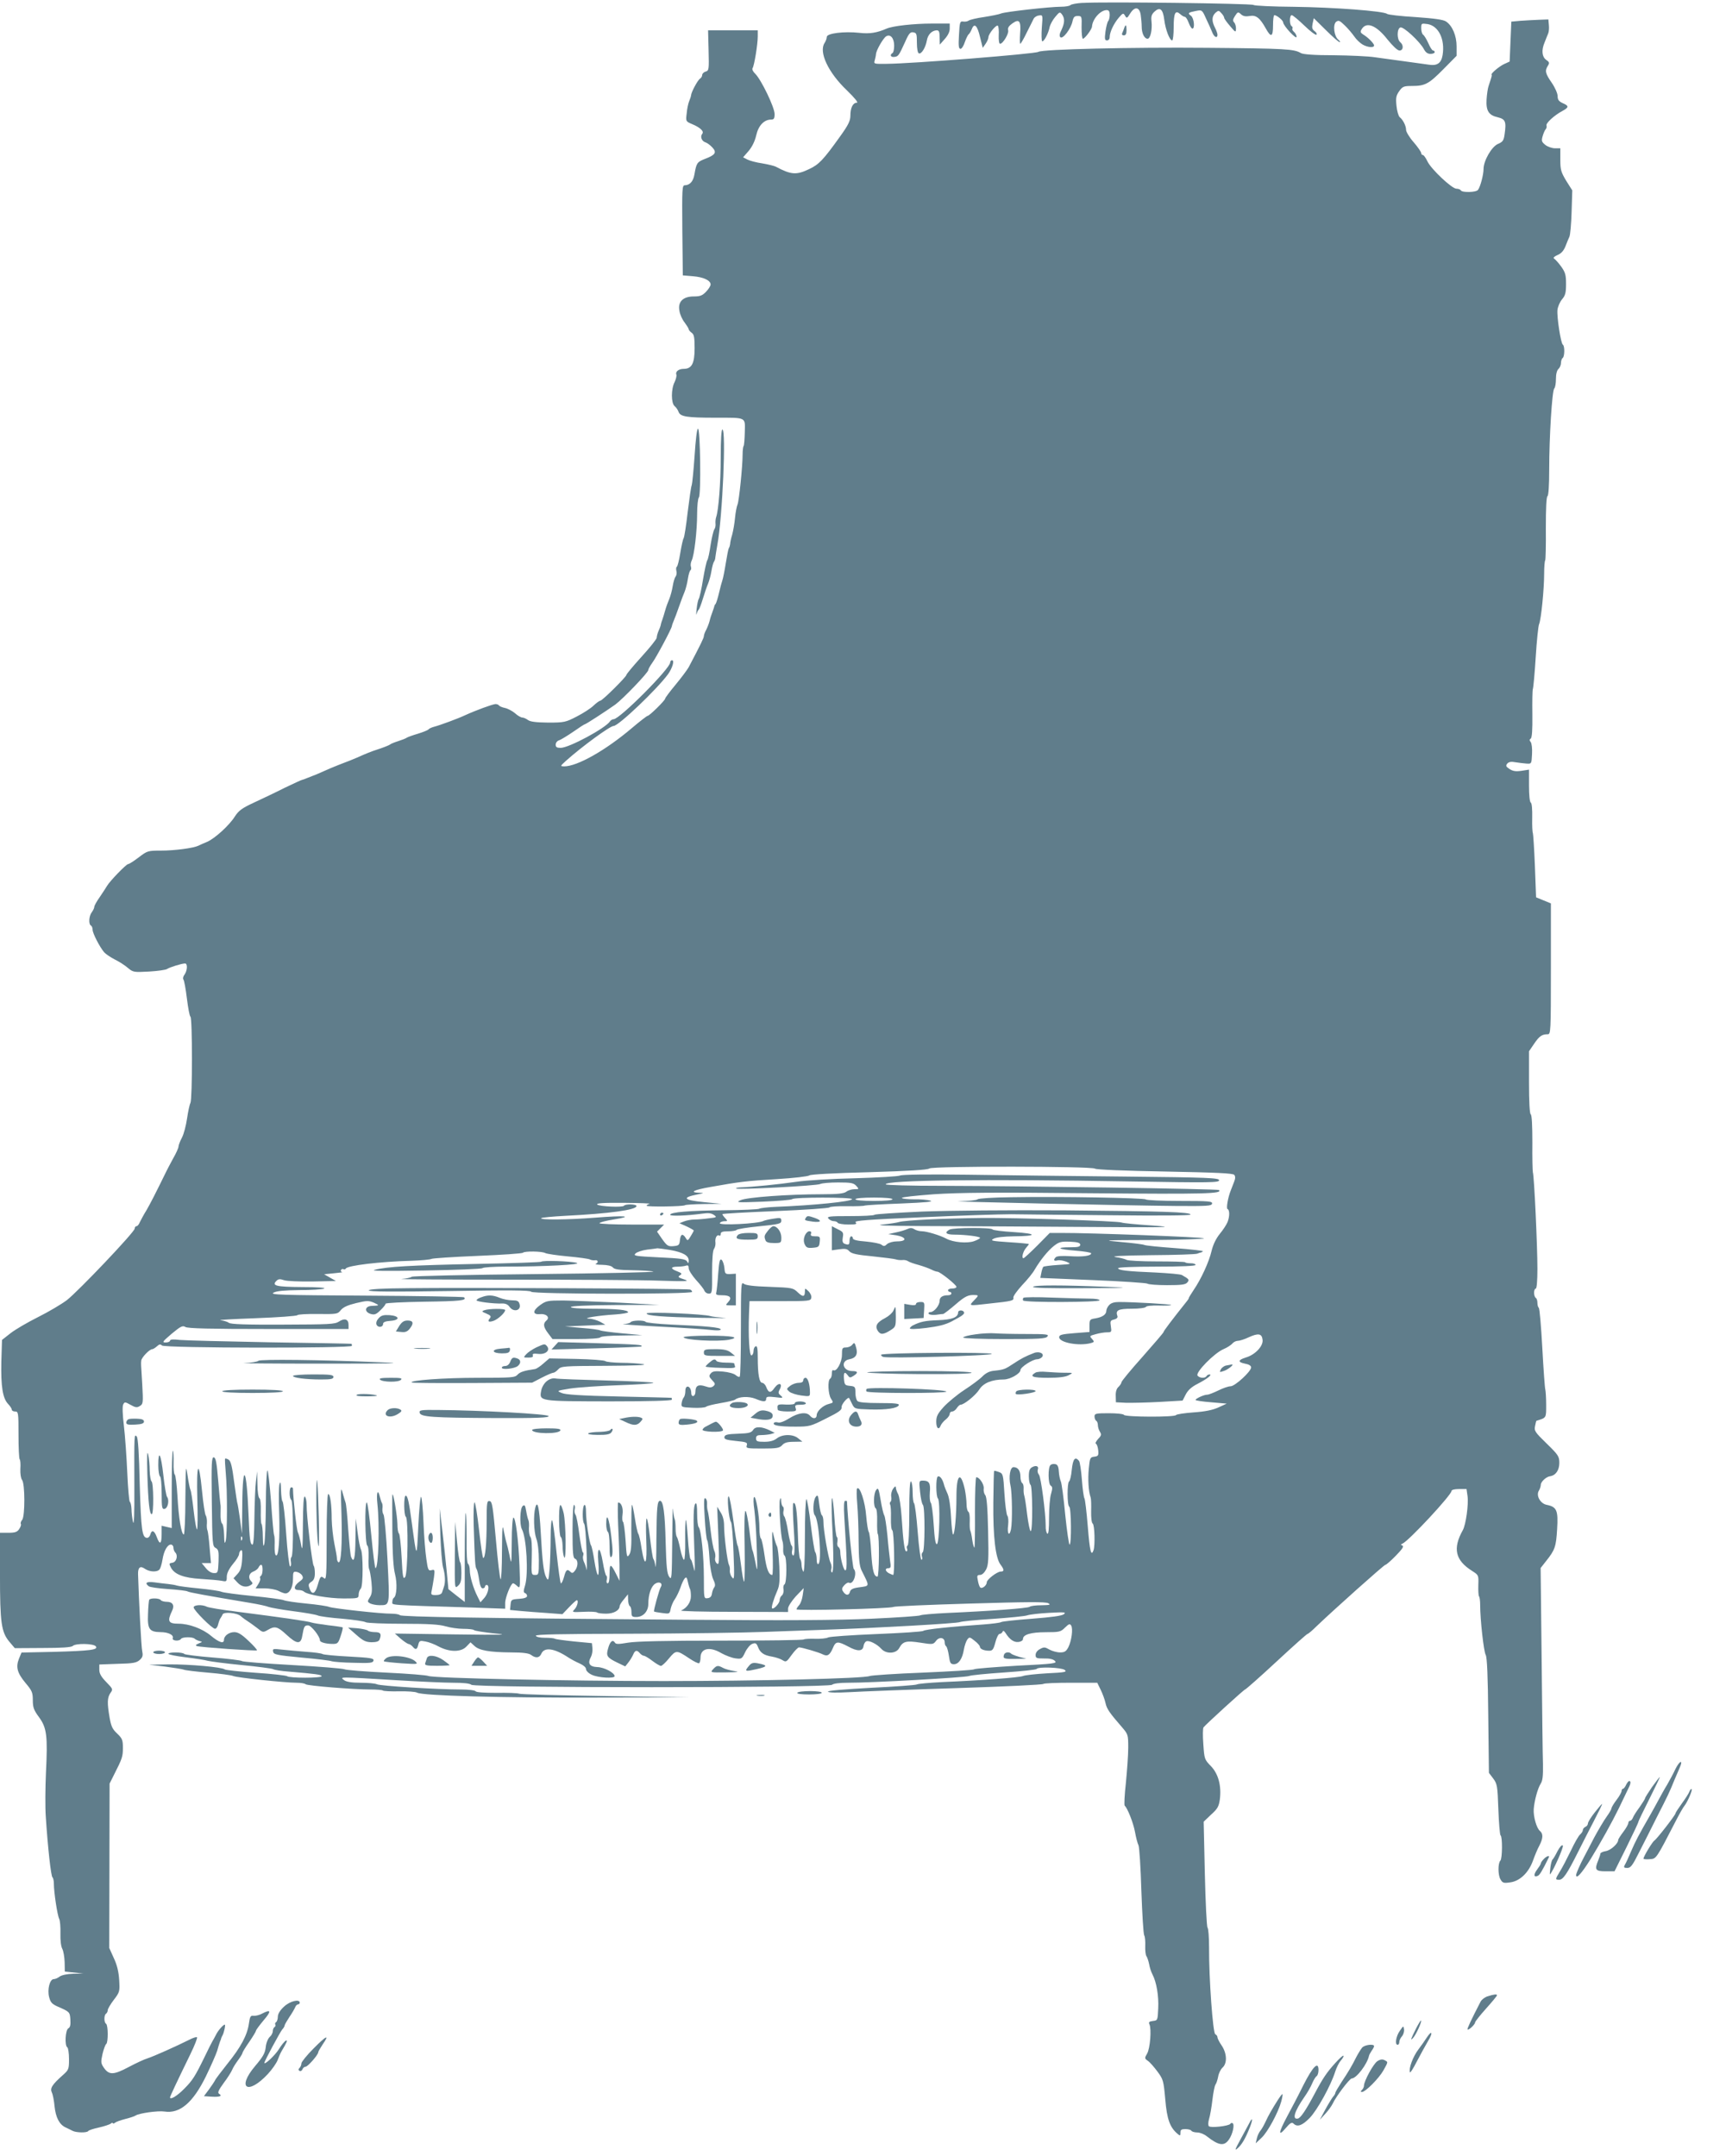 <?xml version="1.0" standalone="no"?>
<!DOCTYPE svg PUBLIC "-//W3C//DTD SVG 20010904//EN"
 "http://www.w3.org/TR/2001/REC-SVG-20010904/DTD/svg10.dtd">
<svg version="1.0" xmlns="http://www.w3.org/2000/svg"
 width="1025pt" height="1280pt" viewBox="0 0 1025 1280"
 preserveAspectRatio="xMidYMid meet">
<g transform="translate(0,1280) scale(0.1,-0.1)"
fill="#607d8b" stroke="none">
<path d="M6430 12783 c-36 -2 -69 -8 -74 -14 -6 -5 -30 -9 -55 -9 -66 0 -332
-30 -356 -40 -11 -5 -56 -14 -100 -21 -44 -6 -85 -16 -92 -21 -6 -5 -21 -8
-33 -6 -19 3 -21 -3 -25 -79 -4 -65 -2 -83 9 -83 7 0 19 18 26 41 8 22 18 42
22 45 5 3 13 17 19 31 15 39 33 22 49 -47 l16 -64 17 24 c9 13 17 31 17 40 1
20 47 76 56 67 4 -4 7 -30 5 -57 -1 -29 2 -50 8 -50 17 0 53 60 48 80 -4 14 4
26 25 41 41 29 52 15 46 -60 -2 -34 -2 -61 1 -61 3 0 21 30 39 68 19 37 37 74
41 82 5 8 18 17 31 18 23 4 23 3 17 -72 -3 -42 -2 -78 2 -81 10 -5 38 48 45
87 4 14 18 41 33 58 25 30 27 31 40 14 17 -24 16 -49 -3 -91 -12 -23 -14 -37
-7 -44 14 -14 63 50 72 94 6 26 12 32 31 32 24 0 25 -2 23 -67 0 -38 3 -68 8
-68 11 0 54 57 54 73 3 44 50 97 87 97 13 0 18 -8 18 -28 0 -15 -4 -32 -9 -37
-5 -6 -12 -34 -16 -62 -6 -45 -4 -53 9 -53 9 0 16 8 16 20 0 29 24 80 54 115
24 28 27 29 37 12 10 -17 12 -17 30 12 27 44 55 41 63 -6 3 -21 6 -53 6 -71 0
-40 16 -72 35 -72 17 0 29 55 23 105 -3 27 1 40 17 55 33 31 51 17 59 -47 7
-58 32 -123 47 -123 5 0 9 36 9 79 0 85 10 103 39 77 10 -9 22 -16 27 -16 6 0
16 -16 23 -35 7 -19 17 -35 22 -35 16 0 10 62 -8 76 -22 16 -17 20 29 29 36 7
37 7 61 -47 14 -29 30 -65 36 -80 11 -29 31 -38 31 -14 0 7 -7 27 -15 42 -20
39 -19 67 3 88 18 15 20 15 35 -2 10 -10 17 -23 17 -28 0 -5 16 -27 35 -49 33
-39 34 -39 35 -14 0 14 -5 30 -11 36 -9 9 -8 18 5 38 16 25 19 26 36 10 13
-12 28 -14 52 -10 37 7 60 -11 95 -74 31 -56 43 -51 43 18 0 34 3 61 8 61 14
0 52 -31 52 -43 1 -20 79 -104 80 -86 0 9 -7 22 -15 29 -8 7 -13 16 -10 20 3
5 1 11 -5 15 -13 8 -13 65 1 65 6 0 40 -28 75 -62 35 -34 67 -58 72 -54 4 4
-1 14 -11 21 -15 11 -17 21 -12 45 l7 32 72 -71 c39 -39 76 -71 81 -71 6 0 2
6 -7 14 -25 19 -34 88 -14 106 15 11 21 9 52 -21 19 -18 44 -48 56 -65 12 -18
34 -39 49 -48 31 -18 69 -21 69 -6 0 12 -37 49 -66 66 -15 10 -17 16 -8 30 28
48 88 24 154 -61 32 -39 59 -65 71 -65 23 0 26 32 4 50 -20 17 -20 79 1 87 18
7 116 -84 140 -129 10 -19 22 -28 39 -28 14 0 25 5 25 10 0 6 -4 10 -10 10 -5
0 -18 20 -28 44 -11 24 -25 47 -31 50 -6 4 -11 21 -11 38 0 30 1 30 38 25 65
-11 104 -90 89 -184 -8 -48 -32 -65 -82 -57 -22 3 -87 12 -145 20 -58 8 -136
19 -175 24 -38 6 -149 11 -245 12 -115 0 -182 5 -195 13 -40 24 -89 27 -555
31 -449 4 -980 -8 -1004 -24 -18 -12 -749 -70 -900 -71 -77 -1 -78 -1 -71 22
3 12 7 28 7 36 2 23 42 93 60 105 25 16 48 -10 48 -55 0 -21 -4 -41 -10 -44
-18 -11 -10 -26 11 -23 24 3 26 6 65 91 21 48 30 58 47 55 20 -3 22 -9 22 -62
0 -36 5 -61 12 -63 15 -5 39 33 47 76 6 36 30 60 59 61 13 0 17 -9 17 -42 l1
-43 29 33 c19 21 30 43 30 62 l0 30 -106 0 c-107 0 -233 -14 -269 -30 -57 -25
-101 -32 -161 -25 -93 10 -194 -3 -194 -24 0 -9 -6 -25 -13 -36 -36 -53 21
-176 133 -282 47 -46 69 -73 58 -73 -23 0 -38 -30 -38 -77 0 -30 -12 -55 -61
-123 -100 -140 -126 -167 -184 -194 -75 -36 -107 -34 -197 14 -9 5 -46 14 -81
20 -36 5 -76 16 -89 23 l-25 13 33 38 c21 25 37 58 45 93 13 58 47 93 88 93
17 0 21 6 21 33 0 40 -80 205 -115 239 -13 12 -20 27 -16 33 10 13 31 142 31
189 l0 36 -147 0 -148 0 3 -119 c3 -113 2 -120 -17 -126 -12 -3 -21 -13 -21
-20 0 -8 -6 -18 -13 -22 -13 -8 -51 -78 -53 -98 0 -5 -5 -21 -11 -35 -6 -14
-13 -47 -15 -73 -6 -47 -5 -48 30 -63 51 -21 75 -44 62 -59 -13 -16 -3 -43 19
-50 10 -3 28 -16 41 -30 28 -30 19 -45 -45 -69 -45 -18 -49 -23 -61 -91 -7
-42 -27 -64 -57 -65 -16 0 -17 -18 -15 -267 l3 -268 60 -5 c63 -5 105 -25 105
-49 0 -8 -12 -28 -27 -43 -22 -23 -35 -28 -73 -28 -64 0 -96 -32 -85 -86 3
-21 17 -52 31 -69 13 -18 24 -35 24 -40 0 -4 8 -14 18 -21 14 -10 17 -28 17
-92 0 -90 -17 -122 -65 -122 -30 0 -51 -17 -43 -35 2 -7 -3 -27 -11 -44 -21
-40 -21 -124 0 -142 9 -7 20 -23 24 -35 11 -28 49 -34 220 -34 186 0 175 5
173 -86 -1 -42 -4 -78 -7 -82 -3 -3 -6 -26 -6 -51 0 -70 -21 -274 -30 -296 -5
-11 -12 -47 -15 -80 -3 -33 -11 -78 -17 -100 -7 -22 -12 -47 -12 -55 -1 -8 -4
-19 -8 -25 -3 -5 -11 -46 -18 -90 -7 -44 -16 -89 -20 -100 -4 -11 -13 -45 -20
-75 -7 -30 -16 -59 -20 -65 -5 -5 -8 -12 -8 -15 -1 -3 -5 -18 -11 -33 -6 -15
-14 -40 -17 -54 -4 -15 -13 -38 -20 -52 -8 -14 -14 -31 -14 -38 0 -10 -19 -49
-90 -184 -9 -16 -44 -63 -78 -104 -34 -41 -62 -78 -62 -83 0 -10 -93 -102
-104 -102 -4 0 -47 -33 -94 -73 -157 -133 -324 -227 -402 -227 -24 1 -24 1 11
33 95 85 262 207 283 207 29 0 256 216 323 307 26 36 40 83 24 83 -6 0 -11 -6
-11 -13 0 -36 -300 -337 -336 -337 -7 0 -17 -6 -21 -12 -26 -41 -244 -158
-293 -158 -23 0 -30 4 -30 19 0 11 9 23 21 26 11 4 49 27 84 51 34 24 65 44
68 44 6 0 123 76 181 117 46 34 196 190 196 205 0 6 11 25 23 42 23 30 117
206 117 219 0 3 5 18 12 34 6 15 12 30 13 33 1 3 5 14 9 25 4 11 12 34 18 50
6 17 16 44 23 60 7 17 16 51 20 78 4 26 11 50 16 52 4 3 5 13 2 21 -3 8 -1 25
5 37 15 31 32 175 32 277 0 47 5 91 10 96 14 14 9 409 -5 409 -6 0 -14 -67
-20 -160 -6 -88 -14 -167 -17 -175 -4 -8 -14 -80 -24 -160 -9 -80 -20 -149
-24 -155 -4 -5 -13 -45 -20 -88 -7 -43 -16 -80 -21 -82 -4 -3 -5 -14 -2 -25 3
-11 1 -26 -5 -33 -5 -6 -13 -32 -17 -57 -4 -25 -13 -58 -20 -75 -7 -16 -19
-48 -25 -70 -6 -22 -14 -47 -17 -55 -3 -8 -7 -19 -8 -25 0 -5 -6 -23 -13 -38
-7 -16 -12 -35 -12 -43 0 -8 -40 -58 -90 -113 -49 -54 -90 -103 -90 -108 0
-11 -143 -153 -155 -153 -5 0 -23 -13 -40 -29 -16 -16 -61 -45 -100 -65 -66
-34 -74 -36 -170 -36 -72 1 -105 5 -119 15 -11 8 -26 15 -34 15 -8 0 -28 11
-44 26 -17 14 -44 28 -60 31 -15 3 -31 10 -34 14 -3 5 -12 9 -21 9 -16 0 -119
-38 -178 -65 -44 -21 -156 -62 -188 -70 -15 -4 -29 -11 -32 -15 -3 -5 -31 -16
-63 -26 -31 -9 -61 -20 -67 -24 -5 -4 -28 -13 -50 -20 -22 -7 -45 -16 -50 -21
-6 -4 -33 -15 -60 -24 -28 -9 -59 -20 -70 -25 -11 -4 -40 -17 -65 -28 -25 -11
-61 -25 -80 -32 -19 -7 -53 -21 -75 -30 -68 -30 -100 -44 -105 -45 -3 -1 -18
-7 -33 -13 -16 -7 -31 -12 -33 -12 -3 0 -49 -21 -103 -47 -53 -27 -136 -66
-183 -88 -71 -33 -90 -47 -113 -82 -33 -53 -119 -131 -165 -151 -19 -8 -43
-18 -52 -23 -29 -14 -139 -29 -222 -29 -77 0 -81 -1 -132 -40 -29 -22 -57 -40
-63 -40 -11 0 -109 -101 -125 -129 -6 -11 -26 -40 -43 -66 -18 -25 -33 -52
-33 -59 0 -7 -7 -21 -15 -32 -17 -22 -20 -70 -5 -79 6 -3 10 -15 10 -25 0 -21
43 -104 69 -134 9 -10 37 -29 62 -42 25 -12 61 -35 78 -50 31 -26 35 -27 126
-22 52 3 100 10 107 15 14 10 87 33 107 33 16 0 14 -42 -3 -66 -8 -10 -11 -23
-7 -29 5 -5 14 -56 21 -113 7 -56 16 -105 21 -108 12 -7 12 -489 0 -512 -5 -9
-14 -51 -20 -92 -6 -41 -19 -93 -31 -115 -11 -21 -20 -45 -20 -53 0 -7 -14
-39 -32 -70 -17 -31 -34 -64 -38 -72 -71 -145 -96 -193 -120 -235 -17 -27 -34
-60 -40 -72 -5 -13 -14 -23 -20 -23 -5 0 -10 -6 -10 -14 0 -20 -334 -371 -403
-425 -32 -24 -108 -69 -170 -100 -62 -31 -136 -74 -164 -96 l-51 -40 -4 -130
c-3 -147 8 -216 40 -250 12 -12 22 -28 22 -34 0 -6 9 -11 20 -11 19 0 20 -7
20 -138 0 -76 3 -142 7 -146 4 -3 6 -29 4 -57 -1 -29 3 -56 10 -65 18 -22 18
-215 1 -237 -8 -9 -11 -20 -8 -25 3 -5 -2 -18 -10 -30 -12 -18 -25 -22 -65
-22 l-49 0 0 -248 c0 -287 8 -341 55 -398 l33 -39 166 1 c113 0 170 4 178 12
17 17 123 15 137 -2 17 -21 -34 -27 -252 -33 l-189 -4 -15 -36 c-20 -50 -11
-85 39 -145 38 -45 43 -56 43 -102 0 -43 6 -59 37 -101 46 -63 52 -111 41
-330 -4 -88 -5 -205 -1 -260 12 -184 31 -356 40 -361 4 -3 8 -20 8 -37 0 -51
21 -190 32 -210 5 -11 8 -49 7 -86 -1 -40 3 -76 11 -91 7 -13 13 -49 14 -80
l1 -55 55 -6 55 -6 -61 -1 c-35 -1 -68 -8 -80 -17 -10 -8 -26 -15 -35 -15 -23
0 -39 -61 -27 -107 8 -31 17 -41 51 -56 71 -31 72 -32 75 -77 2 -32 -1 -46
-12 -52 -18 -10 -23 -103 -6 -113 5 -3 10 -35 10 -70 0 -60 -2 -64 -38 -96
-62 -55 -76 -77 -64 -102 6 -12 13 -48 16 -81 7 -68 29 -109 65 -126 14 -7 34
-16 43 -21 22 -11 85 -12 92 -1 3 5 31 14 63 21 32 7 64 18 71 23 6 6 12 7 12
3 0 -4 6 -3 13 2 6 6 35 16 62 23 28 7 55 16 60 20 20 14 134 30 172 24 91
-14 169 52 246 209 30 62 60 130 67 152 6 22 14 47 17 55 4 8 7 17 7 20 1 3 4
10 7 15 9 15 20 65 14 65 -9 0 -40 -35 -52 -60 -7 -14 -17 -32 -22 -40 -5 -8
-25 -49 -45 -90 -57 -117 -72 -141 -122 -191 -41 -42 -84 -68 -84 -51 0 6 38
87 120 255 26 53 44 99 40 102 -4 3 -25 -4 -46 -15 -76 -38 -210 -98 -247
-110 -21 -6 -71 -30 -111 -51 -90 -48 -117 -49 -147 -8 -20 29 -21 35 -10 85
7 29 17 56 22 59 12 8 12 112 -1 120 -13 8 -13 52 0 60 5 3 10 13 10 21 0 7
16 35 36 61 35 46 36 49 32 118 -3 49 -13 90 -32 130 l-27 60 1 488 1 488 26
52 c50 98 53 109 53 161 0 46 -4 55 -34 84 -28 26 -36 43 -45 95 -15 87 -14
118 5 146 16 22 15 24 -25 65 -30 31 -41 50 -41 73 l0 31 109 4 c92 2 112 6
131 23 17 15 20 26 15 50 -6 24 -20 301 -25 459 -1 41 13 52 41 32 28 -19 73
-21 87 -3 5 6 13 32 17 57 8 52 29 90 50 90 8 0 15 -8 15 -18 0 -10 5 -23 11
-29 18 -18 7 -58 -18 -61 -19 -3 -20 -5 -8 -28 21 -41 76 -62 178 -68 51 -3
106 -8 123 -11 29 -6 31 -5 31 24 0 20 12 45 36 75 21 24 37 51 37 60 0 8 5
18 11 22 8 5 10 -11 7 -54 -3 -47 -10 -68 -28 -87 l-23 -25 23 -25 c24 -26 54
-32 80 -15 12 7 12 12 2 22 -20 20 -14 48 13 58 14 5 28 17 31 25 4 8 10 15
15 15 12 0 11 -57 -1 -65 -6 -4 -8 -10 -5 -15 3 -5 -2 -21 -11 -35 l-16 -25
53 0 c30 0 67 -7 83 -15 15 -8 34 -15 41 -15 25 0 45 36 45 84 0 43 2 47 21
44 12 -2 27 -11 33 -21 9 -15 6 -22 -17 -38 -33 -25 -35 -49 -4 -49 13 0 27
-4 32 -9 19 -19 148 -41 236 -41 86 0 89 1 89 23 0 13 6 29 13 36 14 14 14
211 0 233 -4 7 -13 51 -19 98 l-11 85 -2 -122 c-1 -115 -9 -148 -26 -106 -4
10 -11 83 -17 163 -5 80 -12 152 -16 160 -3 8 -11 35 -18 60 -10 38 -11 17 -6
-130 5 -177 -2 -295 -18 -285 -5 3 -9 13 -9 23 0 9 -7 49 -15 87 -8 39 -15
104 -16 145 0 88 -9 150 -21 150 -5 0 -9 -115 -9 -256 0 -229 -2 -255 -15
-244 -19 16 -23 13 -38 -40 -15 -53 -33 -61 -48 -23 -9 24 -8 30 10 42 15 9
21 24 21 51 0 20 -3 40 -7 44 -9 9 -43 300 -42 363 0 23 -5 44 -11 48 -7 4
-10 -50 -11 -167 -1 -143 -3 -163 -11 -118 -5 30 -14 63 -19 73 -7 13 -28 198
-29 260 0 4 -4 7 -10 7 -13 0 -13 -67 0 -75 12 -8 14 -332 1 -339 -4 -3 -6
-17 -3 -31 2 -14 0 -25 -5 -25 -5 0 -16 86 -23 190 -7 105 -17 193 -22 196 -4
3 -8 33 -9 67 -1 45 -3 55 -9 37 -4 -14 -5 -90 -2 -170 5 -156 -3 -264 -19
-254 -6 3 -9 29 -8 58 1 29 0 56 -3 62 -3 5 -11 93 -18 197 -8 103 -17 187
-22 187 -4 0 -9 -91 -9 -202 -1 -112 -5 -216 -9 -233 -6 -23 -8 -13 -9 41 0
39 -4 74 -8 77 -3 4 -5 38 -4 76 1 40 -2 72 -8 76 -6 3 -12 41 -12 83 l-2 77
-7 -60 c-4 -33 -8 -131 -9 -217 -1 -96 -5 -158 -11 -158 -14 0 -18 29 -24 180
-11 279 -35 316 -37 58 l-2 -173 -12 90 c-7 50 -14 90 -15 90 -1 0 -10 56 -19
124 -12 94 -20 127 -33 135 -9 6 -19 8 -21 6 -2 -3 0 -41 4 -85 10 -104 9
-373 -1 -405 -6 -19 -8 -9 -9 37 -1 34 -6 65 -12 68 -6 4 -10 30 -9 59 1 28 1
53 -1 56 -1 3 -7 66 -13 140 -9 106 -14 135 -26 138 -13 2 -15 -31 -12 -263 3
-253 4 -265 23 -275 17 -10 19 -20 17 -81 -3 -66 -4 -69 -28 -68 -15 0 -34 12
-48 30 l-24 29 28 0 27 0 -8 92 c-4 51 -10 97 -13 103 -3 5 -5 25 -3 43 1 18
-2 38 -7 45 -5 7 -15 72 -22 145 -19 195 -34 169 -28 -48 3 -99 2 -180 -2
-180 -4 0 -13 51 -20 113 -7 61 -15 117 -19 122 -3 6 -11 44 -17 85 -10 70
-11 60 -13 -137 0 -117 -5 -213 -9 -213 -15 0 -31 99 -38 228 -4 67 -11 125
-16 128 -5 3 -8 35 -7 70 1 35 -1 67 -4 71 -4 3 -7 -98 -7 -226 l0 -233 -30 7
-30 7 0 -51 c0 -59 -11 -65 -29 -16 -14 39 -30 45 -38 15 -3 -11 -11 -20 -19
-20 -30 0 -36 45 -44 317 -4 187 -10 277 -18 285 -15 15 -15 18 -14 -297 1
-167 -2 -237 -8 -210 -5 22 -9 57 -9 77 -1 20 -5 39 -10 42 -4 3 -11 81 -15
173 -4 93 -13 218 -20 278 -8 66 -10 117 -4 127 8 16 11 16 43 -2 30 -17 39
-18 56 -7 19 11 20 18 14 127 -8 132 -8 120 -6 142 1 18 49 68 65 68 5 0 18 8
28 17 14 13 21 14 30 5 16 -16 1128 -17 1128 -2 0 6 -1 11 -2 12 -2 1 -219 5
-483 9 -264 5 -506 11 -537 14 -39 5 -58 3 -58 -4 0 -6 -12 -11 -26 -11 -23 0
-19 5 36 52 53 44 65 50 81 40 14 -9 147 -12 494 -12 l475 0 0 25 c0 34 -24
41 -57 19 -25 -16 -58 -17 -334 -18 -220 -1 -310 2 -320 11 -8 6 -30 13 -49
15 -19 2 74 7 208 12 133 5 245 13 248 18 3 5 58 8 122 7 112 -1 117 -1 136
23 15 18 42 30 92 42 63 15 74 15 105 2 35 -16 34 -17 -16 -19 -40 -3 -42 -37
-2 -48 22 -6 32 -2 57 23 17 16 30 33 30 38 0 5 103 10 229 12 215 3 255 7
237 26 -4 4 -267 8 -583 10 -508 3 -573 5 -548 18 19 10 65 14 154 15 69 0
135 4 146 9 12 5 -38 9 -132 9 -154 1 -181 8 -151 37 11 11 21 12 44 4 17 -6
90 -9 170 -8 l139 3 -35 20 -35 20 60 6 c33 3 54 6 47 7 -7 1 -10 7 -7 12 4 6
10 8 15 5 5 -3 11 -1 14 4 11 18 202 41 388 46 59 2 113 7 120 11 6 4 130 12
274 18 144 6 266 14 270 19 10 10 111 9 132 -2 9 -5 70 -14 135 -20 65 -6 123
-14 130 -18 7 -4 20 -6 30 -5 19 4 23 -14 5 -21 -7 -3 10 -6 38 -6 33 -1 56
-6 64 -16 9 -11 37 -15 114 -16 55 -1 112 -4 126 -8 14 -4 -301 -11 -700 -15
-399 -4 -729 -11 -735 -16 -6 -5 -33 -11 -60 -13 -28 -2 263 -4 645 -4 382 0
781 -2 885 -6 149 -5 182 -4 155 5 -45 15 -47 17 -30 28 12 8 8 12 -17 22 -43
16 -42 28 1 28 19 0 41 3 50 6 12 4 16 0 16 -15 0 -12 20 -43 43 -69 24 -26
47 -55 50 -64 4 -10 15 -18 27 -18 19 0 20 6 19 126 0 80 4 130 11 139 6 8 10
24 9 37 -4 27 8 51 22 43 5 -4 9 1 9 9 0 12 11 16 44 16 25 0 47 4 50 8 3 5
64 15 136 22 118 12 130 15 130 33 0 17 -5 19 -47 12 -27 -4 -52 -10 -58 -13
-28 -17 -271 -29 -260 -13 3 6 16 11 27 11 20 0 20 1 5 18 -10 10 -17 21 -17
24 0 3 142 11 315 18 174 7 318 17 321 22 3 5 50 8 104 7 54 -1 102 1 106 4 5
2 101 8 214 12 149 6 197 11 175 17 -16 5 -60 9 -97 8 -36 0 -69 3 -72 8 -3 5
83 14 190 22 151 10 363 12 932 6 684 -6 783 -3 761 19 -7 7 -1169 24 -1641
25 -193 0 -338 4 -338 9 0 25 575 32 1453 17 477 -8 527 -7 527 7 0 14 -60 17
-562 22 -310 3 -732 8 -938 11 -233 3 -382 1 -395 -5 -11 -5 -130 -12 -265
-16 -135 -3 -292 -12 -350 -21 -104 -15 -264 -31 -329 -33 -19 -1 -32 -3 -29
-7 9 -8 481 16 500 27 10 5 58 9 106 9 76 0 91 -3 107 -20 18 -20 17 -20 -11
-20 -16 0 -38 -7 -48 -15 -15 -11 -51 -15 -145 -15 -201 0 -444 -18 -482 -35
-32 -14 -22 -15 131 -9 91 4 169 10 175 15 12 12 355 12 355 0 0 -14 -227 -37
-457 -46 -45 -2 -88 -7 -94 -11 -7 -4 -101 -8 -208 -9 -207 -2 -321 -11 -321
-27 0 -9 97 -6 192 7 34 5 53 3 68 -8 19 -13 17 -15 -32 -20 -29 -4 -67 -7
-85 -7 -17 0 -44 -5 -60 -11 l-28 -11 43 -19 c23 -11 42 -22 42 -24 0 -3 -8
-18 -18 -34 -17 -28 -19 -29 -30 -10 -18 28 -30 23 -34 -13 -3 -30 -7 -33 -38
-36 -32 -3 -39 2 -67 41 l-31 45 21 21 21 21 -192 0 c-106 0 -192 4 -192 8 0
5 39 15 88 23 119 19 64 24 -114 10 -164 -13 -331 -14 -320 -3 4 4 69 10 144
14 261 13 422 35 422 58 0 12 -67 13 -74 2 -7 -11 -147 -5 -159 7 -8 8 37 11
158 10 94 -1 162 -3 153 -6 -10 -2 -18 -8 -18 -11 0 -8 220 -5 228 3 3 3 53 6
111 7 l106 1 -102 10 c-124 12 -137 27 -41 46 40 8 41 9 11 10 -62 2 -33 17
65 34 173 31 214 36 397 47 99 6 185 16 192 22 7 6 148 14 355 19 238 7 347
14 357 22 18 15 965 14 984 -1 7 -6 181 -13 414 -17 306 -6 405 -10 413 -20 7
-9 7 -21 -1 -41 -6 -16 -15 -38 -19 -49 -18 -44 -29 -110 -20 -113 13 -5 13
-44 0 -77 -6 -15 -26 -46 -46 -70 -23 -29 -40 -64 -49 -102 -15 -64 -61 -165
-106 -231 -16 -24 -29 -45 -29 -48 0 -3 -4 -10 -10 -17 -91 -114 -140 -179
-140 -185 0 -4 -57 -70 -125 -147 -69 -77 -125 -145 -125 -151 0 -6 -8 -18
-17 -27 -12 -10 -18 -29 -17 -54 l1 -38 59 -3 c32 -1 122 1 198 5 l139 8 19
37 c13 25 35 45 71 63 56 29 89 55 70 55 -7 0 -15 -4 -18 -10 -9 -14 -41 -12
-53 3 -15 18 98 133 153 157 22 9 46 25 54 34 7 9 22 16 33 16 10 0 39 9 64
21 57 26 78 22 82 -15 5 -37 -44 -89 -99 -105 -48 -15 -50 -28 -4 -37 22 -4
35 -12 35 -22 0 -24 -96 -112 -122 -112 -13 0 -45 -11 -73 -25 -27 -13 -57
-25 -66 -25 -19 0 -69 -23 -69 -31 0 -4 42 -10 93 -14 l92 -8 -48 -22 c-35
-16 -78 -25 -148 -30 -55 -4 -102 -11 -105 -16 -7 -13 -301 -12 -309 1 -3 6
-44 10 -91 10 -76 0 -84 -2 -84 -19 0 -11 5 -23 10 -26 6 -3 10 -15 10 -26 0
-10 5 -28 12 -39 10 -16 9 -23 -11 -43 -12 -14 -18 -26 -13 -28 6 -2 12 -20
14 -39 3 -31 0 -35 -23 -38 -25 -3 -27 -7 -33 -71 -6 -62 -2 -135 11 -171 3
-8 4 -45 3 -82 -1 -38 3 -69 9 -73 12 -7 15 -132 5 -159 -14 -38 -22 -7 -34
142 -7 86 -16 162 -20 167 -4 6 -11 55 -15 110 -4 55 -12 106 -17 112 -23 28
-36 13 -43 -52 -3 -36 -11 -67 -16 -70 -12 -8 -12 -142 1 -150 12 -7 14 -225
2 -225 -4 0 -16 80 -26 178 -9 97 -21 186 -26 197 -5 11 -11 38 -12 60 -2 30
-8 41 -22 43 -10 2 -22 0 -28 -6 -15 -15 -14 -112 2 -122 11 -7 11 -16 2 -48
-7 -22 -12 -85 -12 -141 0 -68 -3 -100 -10 -96 -6 4 -11 25 -10 48 0 73 -28
288 -40 302 -7 8 -10 21 -7 30 8 20 -9 28 -33 15 -15 -8 -20 -21 -20 -55 0
-24 5 -47 10 -50 12 -8 14 -275 1 -275 -5 0 -14 44 -21 98 -6 53 -14 104 -17
112 -3 8 -5 27 -4 42 1 14 -2 29 -8 33 -6 3 -11 21 -11 39 0 35 -15 56 -41 56
-20 0 -30 -57 -18 -110 10 -42 12 -214 3 -259 -10 -47 -24 -26 -17 24 3 26 1
50 -5 57 -5 7 -13 66 -17 131 -7 114 -8 119 -33 128 -13 5 -26 8 -28 7 -2 -2
-4 -87 -5 -188 -2 -203 13 -330 43 -369 22 -29 23 -41 1 -41 -21 0 -83 -47
-83 -64 0 -19 -29 -41 -39 -30 -5 5 -11 24 -14 42 -6 27 -4 32 13 32 12 0 26
13 36 32 14 27 16 60 12 229 -3 139 -8 202 -17 213 -7 8 -11 26 -9 39 3 24
-25 67 -44 67 -5 0 -8 -93 -8 -206 1 -113 -1 -208 -3 -211 -3 -3 -9 17 -13 44
-3 26 -9 52 -12 57 -3 6 -4 31 -3 57 1 26 -2 50 -8 54 -6 3 -11 24 -11 45 0
22 -5 61 -10 87 -25 112 -50 91 -50 -42 0 -111 -10 -225 -20 -225 -4 0 -9 46
-12 103 -3 63 -11 115 -20 137 -9 19 -20 46 -23 60 -9 32 -25 51 -36 44 -12
-7 -11 -118 1 -130 15 -15 9 -266 -6 -271 -8 -3 -14 32 -19 114 -4 65 -12 124
-17 131 -6 6 -8 34 -6 62 5 54 -4 70 -40 70 -24 0 -25 -1 -18 -67 4 -38 11
-72 17 -77 13 -14 12 -273 -1 -281 -6 -4 -8 -15 -5 -26 4 -10 2 -19 -3 -19 -5
0 -15 74 -22 165 -7 91 -17 168 -22 171 -4 3 -8 32 -8 64 0 32 -4 62 -10 65
-7 4 -10 -60 -10 -184 0 -110 -4 -192 -10 -196 -5 -3 -7 -12 -3 -20 3 -8 1
-15 -5 -15 -10 0 -18 54 -28 209 -4 58 -13 116 -20 130 -8 14 -14 33 -14 41 0
9 -6 6 -16 -8 -9 -13 -14 -34 -11 -48 2 -13 0 -27 -5 -30 -4 -3 -5 -10 -2 -16
4 -6 6 -41 5 -79 -1 -39 2 -70 8 -74 11 -6 16 -265 5 -265 -3 0 -14 5 -25 10
-23 13 -25 30 -3 30 14 0 16 7 10 43 -3 23 -11 91 -16 151 -6 60 -14 114 -19
120 -4 6 -14 46 -21 90 -12 70 -15 77 -27 60 -16 -21 -17 -100 -2 -109 6 -4 9
-36 8 -76 -1 -38 1 -72 4 -76 10 -10 8 -253 -2 -253 -21 0 -30 33 -37 140 -3
63 -10 120 -15 126 -4 5 -11 48 -15 95 -6 82 -38 180 -54 162 -4 -4 -3 -46 1
-93 4 -47 8 -147 8 -222 1 -105 5 -144 17 -170 50 -101 52 -92 -17 -102 -36
-5 -48 -12 -52 -28 -6 -22 -25 -21 -41 5 -8 12 -6 21 8 36 10 11 23 18 27 15
26 -16 52 59 29 82 -7 7 -37 309 -40 402 0 1 -5 2 -11 2 -7 0 -9 -31 -5 -97
16 -257 17 -306 8 -315 -10 -10 -32 69 -32 112 0 10 -5 22 -11 26 -6 3 -9 17
-6 30 2 14 1 27 -3 29 -5 3 -11 57 -15 120 -4 63 -10 113 -14 111 -3 -2 -3
-64 0 -138 11 -207 10 -310 -1 -303 -5 3 -6 13 -3 21 3 8 1 25 -5 37 -13 26
-43 199 -42 244 0 17 -4 34 -9 37 -5 3 -12 33 -16 66 -6 54 -9 59 -21 43 -15
-20 -19 -94 -5 -109 24 -26 43 -276 21 -289 -6 -4 -10 8 -10 27 0 19 -4 38 -9
44 -4 5 -16 78 -26 162 -10 83 -22 152 -26 152 -5 0 -9 -100 -9 -222 0 -148
-4 -218 -10 -208 -5 8 -10 26 -10 41 0 14 -4 29 -9 35 -5 5 -11 74 -13 154 -5
137 -12 185 -27 176 -3 -2 -3 -48 0 -103 11 -158 10 -215 -2 -207 -6 3 -8 17
-5 29 3 13 2 26 -3 29 -4 3 -14 40 -21 83 -6 43 -17 84 -22 90 -6 7 -8 22 -5
33 3 11 1 23 -4 26 -5 3 -9 17 -10 32 0 21 -2 23 -7 9 -8 -19 4 -222 15 -247
3 -8 5 -29 4 -46 -1 -18 2 -35 8 -39 15 -8 14 -162 0 -171 -6 -3 -9 -17 -6
-30 2 -13 -2 -29 -9 -35 -8 -6 -14 -19 -14 -29 0 -18 -36 -57 -45 -48 -6 5 10
57 32 107 12 27 15 59 11 142 -3 59 -9 113 -14 120 -5 8 -14 37 -20 64 -9 42
-10 26 -6 -92 3 -79 2 -143 -2 -143 -21 0 -34 34 -46 118 -7 51 -17 95 -21 98
-5 3 -9 30 -9 60 0 74 -21 197 -32 186 -5 -5 -4 -39 2 -78 5 -38 12 -139 14
-224 5 -142 4 -150 -7 -90 -7 36 -15 70 -18 75 -4 6 -12 61 -19 122 -8 62 -18
113 -23 113 -6 0 -8 -83 -5 -210 2 -115 0 -210 -3 -210 -4 0 -12 46 -19 103
-7 56 -16 107 -20 112 -4 6 -15 72 -25 148 -10 75 -22 140 -27 143 -13 8 0
-136 13 -152 5 -6 12 -87 15 -180 6 -154 5 -167 -9 -148 -9 11 -14 29 -13 40
2 10 -1 26 -5 34 -10 20 -29 172 -29 232 0 31 -7 59 -21 80 l-20 33 7 -175 c6
-156 5 -173 -9 -162 -8 7 -13 21 -10 33 3 11 1 30 -5 42 -6 12 -16 67 -22 122
-6 55 -14 107 -17 115 -3 8 -5 27 -4 42 1 14 -3 29 -10 33 -9 6 -10 -21 -4
-116 4 -68 10 -128 15 -134 4 -5 10 -51 13 -102 3 -55 13 -107 22 -128 12 -24
14 -39 7 -48 -5 -6 -12 -23 -14 -37 -2 -17 -10 -26 -25 -28 -23 -3 -23 -2 -23
120 0 127 -16 286 -31 302 -5 6 -9 41 -9 80 0 44 -3 67 -10 60 -12 -12 -14
-79 -7 -264 4 -85 4 -146 1 -135 -3 11 -7 25 -8 30 -2 6 -4 15 -6 20 -1 6 -5
15 -10 20 -4 6 -11 61 -15 123 -4 62 -10 111 -12 108 -3 -3 -5 -57 -4 -121 1
-64 -2 -115 -7 -115 -5 0 -15 28 -22 63 -7 34 -16 67 -20 72 -5 6 -8 28 -8 50
0 22 -2 47 -5 55 -4 8 -8 35 -10 60 -2 25 -4 -61 -5 -190 -2 -220 -3 -233 -18
-211 -13 19 -17 58 -21 205 -4 171 -14 246 -33 246 -17 0 -20 -37 -22 -228 0
-108 -3 -181 -5 -162 -3 19 -8 39 -13 45 -4 5 -13 63 -20 127 -7 65 -16 116
-20 113 -4 -3 -5 -61 -2 -130 6 -144 -8 -169 -28 -48 -6 43 -15 83 -20 88 -4
6 -13 47 -20 93 -7 45 -15 81 -17 78 -3 -3 -4 -66 -4 -141 2 -104 -1 -140 -13
-156 -13 -19 -15 -11 -21 85 -4 59 -11 108 -15 111 -5 3 -6 23 -3 45 5 36 -7
70 -26 70 -3 0 -3 -62 0 -137 4 -76 7 -181 8 -233 l0 -95 -20 40 c-32 64 -39
65 -39 2 0 -35 -4 -57 -11 -57 -6 0 -9 9 -6 20 3 11 2 22 -2 25 -5 2 -14 38
-21 80 -17 99 -35 99 -27 0 4 -41 3 -75 -2 -75 -5 0 -14 37 -21 82 -7 46 -16
88 -20 93 -10 14 -30 146 -30 200 0 28 -4 44 -10 40 -12 -8 -13 -97 -1 -111 5
-5 11 -74 14 -154 3 -80 3 -134 1 -120 -3 14 -10 35 -16 47 -6 12 -8 29 -5 37
3 8 3 18 -2 20 -4 3 -13 51 -21 108 -7 57 -17 109 -22 115 -6 7 -8 22 -5 33 3
11 1 23 -4 26 -5 3 -9 -62 -9 -154 0 -133 3 -161 15 -166 19 -7 19 -45 0 -70
-12 -16 -18 -17 -27 -8 -19 19 -27 14 -38 -28 -6 -22 -14 -40 -19 -40 -4 0
-15 82 -26 183 -10 100 -22 186 -26 191 -5 6 -9 -38 -9 -100 0 -61 -3 -145 -6
-187 -6 -70 -8 -75 -20 -52 -16 30 -23 91 -33 271 -8 144 -19 192 -32 144 -12
-43 -9 -143 6 -185 9 -23 15 -77 15 -127 0 -85 -1 -88 -22 -88 -23 0 -23 2
-20 106 2 69 -1 110 -8 119 -6 8 -10 31 -9 52 2 21 0 43 -3 48 -3 6 -9 29 -13
53 -6 35 -9 41 -21 31 -16 -13 -19 -109 -5 -137 28 -51 40 -266 19 -335 -10
-32 -10 -41 0 -45 7 -2 12 -10 12 -17 0 -9 -16 -15 -47 -17 -46 -3 -48 -5 -51
-34 l-3 -32 63 -6 c35 -3 105 -9 156 -12 l92 -7 40 42 c21 22 42 41 45 41 12
0 4 -35 -12 -53 -18 -19 -17 -19 54 -16 39 2 75 0 79 -4 4 -4 28 -7 54 -7 45
0 80 20 80 46 0 5 11 23 25 39 l24 30 1 -32 c0 -17 5 -35 10 -38 6 -3 10 -19
10 -36 0 -25 4 -29 28 -29 41 0 72 33 72 78 0 56 17 105 41 120 25 16 47 2 33
-20 -9 -14 -44 -141 -40 -145 2 -2 23 -6 48 -9 44 -6 45 -6 51 26 4 17 15 44
26 58 10 15 24 45 32 67 7 22 18 46 25 54 10 11 13 7 19 -20 4 -19 10 -38 13
-43 3 -5 5 -24 5 -43 0 -34 -24 -70 -58 -84 -11 -4 127 -8 308 -8 l327 -1 0
21 c0 12 21 44 46 72 l47 49 -6 -42 c-3 -23 -12 -49 -21 -59 -9 -10 -16 -21
-16 -25 0 -10 561 4 575 14 6 4 210 13 455 20 334 10 451 11 465 2 17 -9 10
-11 -40 -12 -34 0 -65 -4 -70 -9 -10 -9 -242 -26 -495 -37 -80 -4 -149 -10
-155 -14 -5 -4 -136 -13 -290 -20 -204 -9 -503 -11 -1105 -6 -1205 9 -1684 17
-1695 27 -5 5 -27 9 -50 9 -60 -1 -347 31 -370 40 -11 5 -72 14 -135 20 -63 6
-124 15 -135 20 -11 5 -94 16 -185 25 -91 9 -174 20 -185 25 -11 5 -72 14
-135 20 -63 6 -122 14 -130 17 -8 3 -31 7 -50 9 -19 2 -56 6 -83 10 -47 6 -60
-3 -34 -23 6 -6 59 -13 116 -17 58 -4 110 -10 115 -14 10 -6 103 -23 371 -68
50 -8 99 -19 110 -24 11 -4 76 -16 145 -25 69 -9 135 -20 148 -26 12 -5 78
-14 145 -19 67 -6 130 -15 139 -21 10 -5 109 -9 221 -9 152 0 216 -4 253 -15
27 -8 74 -15 105 -15 31 0 59 -3 63 -7 4 -5 58 -13 119 -20 97 -9 64 -10 -238
-6 l-350 5 35 -31 c19 -16 40 -30 46 -31 6 0 17 -7 24 -15 18 -22 27 -19 34
11 6 24 10 25 42 19 19 -3 56 -17 81 -31 64 -33 131 -33 163 1 l24 25 23 -21
c28 -27 88 -38 218 -39 71 0 106 -5 119 -15 28 -21 50 -18 61 8 18 40 77 32
160 -23 17 -11 47 -27 68 -36 22 -10 37 -23 37 -33 0 -10 15 -25 35 -34 38
-18 135 -23 135 -8 0 20 -62 53 -103 54 -47 2 -59 22 -37 62 6 12 10 35 8 51
l-3 29 -105 10 c-58 6 -109 13 -115 16 -5 4 -32 6 -60 6 -28 0 -51 5 -53 12
-3 8 143 11 565 12 312 1 672 6 798 11 127 4 291 11 365 13 291 10 775 37 790
45 8 4 96 13 195 19 99 7 191 16 205 21 14 5 72 12 130 15 91 5 103 4 88 -8
-12 -10 -74 -18 -190 -27 -95 -7 -177 -16 -183 -20 -5 -4 -53 -10 -105 -14
-194 -13 -345 -29 -357 -38 -6 -5 -131 -13 -279 -19 -147 -6 -276 -15 -286
-20 -11 -6 -46 -9 -79 -8 -32 1 -62 -1 -66 -4 -3 -4 -224 -7 -489 -7 -334 0
-506 -4 -554 -12 -59 -10 -73 -10 -79 1 -13 20 -29 5 -40 -36 -13 -44 -6 -54
56 -84 l46 -22 19 24 c10 13 23 34 28 46 11 27 23 29 40 8 7 -8 18 -15 24 -15
6 0 29 -14 50 -30 22 -17 45 -30 51 -30 6 0 28 20 48 45 42 50 45 50 121 -1
27 -18 53 -31 58 -28 4 3 8 18 8 33 0 56 55 68 125 26 24 -13 60 -27 81 -30
38 -5 40 -4 59 36 11 23 30 46 43 50 19 7 24 4 33 -18 13 -35 35 -50 84 -58
22 -4 50 -13 62 -21 21 -13 24 -11 54 31 18 25 38 45 44 45 17 0 117 -29 142
-42 27 -13 41 -4 59 38 17 41 28 42 91 9 56 -31 87 -29 91 3 2 13 10 26 17 28
17 7 64 -17 89 -45 29 -32 88 -29 106 5 22 40 41 45 125 32 75 -12 77 -11 94
11 19 25 51 20 51 -9 0 -11 4 -21 9 -24 5 -4 12 -29 16 -56 6 -43 10 -50 30
-50 28 0 50 32 59 87 4 23 13 49 20 59 13 17 15 16 44 -7 17 -13 31 -29 31
-35 1 -14 24 -24 56 -24 19 0 25 8 36 50 7 27 18 50 25 50 7 0 15 6 18 13 3 8
8 6 17 -7 24 -39 50 -57 77 -54 16 2 27 9 27 18 0 26 47 40 136 40 80 0 88 2
113 27 23 22 29 25 37 13 12 -19 3 -90 -17 -130 -13 -24 -22 -30 -49 -30 -18
0 -47 8 -63 17 -26 15 -33 16 -56 3 -16 -8 -26 -22 -26 -35 0 -19 5 -21 50
-21 32 1 55 -4 65 -15 14 -14 -6 -17 -227 -28 -134 -8 -247 -17 -253 -21 -5
-5 -143 -13 -305 -20 -162 -6 -304 -16 -315 -20 -33 -15 -667 -30 -1225 -30
-571 0 -1363 17 -1395 30 -11 5 -123 14 -250 20 -126 6 -239 15 -250 20 -11 5
-150 16 -309 25 -160 9 -295 19 -300 24 -6 4 -84 14 -174 21 -89 7 -165 17
-168 21 -7 11 -94 12 -94 1 0 -5 46 -14 103 -21 56 -7 116 -16 132 -21 17 -4
107 -16 200 -25 94 -9 177 -20 186 -24 8 -5 51 -12 95 -15 156 -13 194 -18
194 -27 0 -12 -193 -12 -205 0 -6 4 -89 14 -185 20 -96 7 -179 16 -185 20 -17
14 -210 31 -333 30 l-117 -2 95 -11 c52 -7 102 -15 110 -18 8 -4 74 -12 145
-18 72 -6 139 -15 150 -20 23 -10 308 -40 376 -40 25 0 49 -4 54 -9 11 -9 281
-31 386 -31 36 0 69 -3 72 -6 4 -4 47 -6 96 -5 49 1 98 -2 108 -8 34 -18 499
-31 1058 -29 l560 1 -497 8 c-274 4 -506 10 -515 14 -10 4 -70 6 -135 5 -72 0
-119 3 -123 9 -3 6 -42 11 -88 11 -139 0 -481 21 -499 31 -10 5 -53 9 -96 9
-53 0 -84 5 -98 15 -28 21 -38 21 311 0 132 -8 283 -15 335 -15 63 0 100 -4
109 -12 18 -19 2124 -19 2142 0 8 7 42 12 94 12 131 -1 698 31 720 40 11 5
105 14 208 21 103 7 190 16 193 21 9 14 147 9 167 -6 15 -12 1 -15 -105 -20
-68 -4 -132 -11 -143 -16 -21 -9 -242 -26 -480 -36 -77 -4 -144 -10 -150 -14
-5 -4 -128 -13 -272 -20 -164 -9 -260 -17 -256 -23 4 -6 51 -7 127 -3 67 4
351 15 633 24 281 9 515 20 519 25 4 4 78 7 164 7 l156 0 21 -43 c11 -23 24
-58 28 -77 7 -35 25 -60 98 -144 36 -42 37 -45 37 -122 0 -44 -7 -137 -14
-209 -8 -71 -11 -132 -7 -135 16 -13 51 -101 61 -155 6 -33 15 -69 21 -80 5
-11 13 -133 17 -270 5 -138 12 -257 17 -265 5 -8 7 -36 6 -63 -1 -26 2 -53 7
-60 5 -7 12 -28 16 -47 3 -19 12 -47 20 -62 24 -45 38 -129 34 -203 -3 -69 -4
-70 -31 -73 -23 -3 -27 -7 -21 -20 13 -28 4 -144 -14 -174 -16 -27 -15 -29 5
-43 12 -8 37 -37 57 -64 34 -46 36 -54 46 -165 10 -119 28 -167 74 -205 14
-12 16 -11 16 8 0 17 6 21 29 21 17 0 33 -4 36 -10 3 -5 19 -10 35 -10 16 0
41 -10 57 -23 70 -55 103 -60 131 -19 22 31 35 89 22 97 -5 3 -11 1 -14 -4 -9
-13 -116 -25 -127 -14 -5 5 -5 22 1 43 6 19 15 70 20 114 5 43 13 83 18 90 5
6 12 27 16 47 3 20 15 44 26 54 29 26 26 85 -5 131 -14 20 -25 42 -25 49 0 7
-6 15 -13 18 -14 5 -38 328 -37 518 0 58 -4 109 -9 115 -5 5 -12 149 -16 319
l-7 310 44 42 c38 34 46 48 52 90 10 81 -8 151 -53 198 -38 39 -39 42 -45 130
-4 50 -3 95 1 100 17 21 241 225 247 225 4 0 88 74 186 165 98 91 181 165 185
165 4 0 28 20 53 45 98 94 401 365 409 365 5 0 33 24 62 54 37 38 49 55 40 60
-12 5 -12 7 0 12 39 18 291 289 291 313 0 6 18 11 44 11 l45 0 6 -42 c7 -48
-10 -170 -28 -202 -61 -109 -45 -179 55 -242 39 -25 39 -25 37 -84 -1 -33 1
-63 4 -67 4 -3 7 -27 7 -52 0 -84 21 -276 33 -296 8 -14 13 -128 15 -360 l4
-340 25 -33 c24 -32 26 -43 31 -183 3 -82 9 -152 13 -155 12 -7 11 -138 -1
-150 -15 -15 -15 -87 1 -112 12 -21 19 -23 59 -17 57 8 109 59 134 130 10 28
26 67 37 87 23 44 24 71 4 88 -20 16 -40 86 -37 130 4 50 23 121 41 150 12 18
15 46 14 115 -2 49 -5 332 -8 628 l-6 538 33 42 c52 65 59 85 65 189 7 111 -2
132 -61 144 -39 7 -66 56 -47 85 6 10 11 26 11 34 0 18 32 48 55 51 34 5 55
36 55 79 0 38 -5 47 -75 115 -70 68 -75 76 -69 104 3 17 7 31 8 31 60 19 58
15 58 95 0 41 -3 82 -5 90 -3 8 -11 120 -18 248 -7 128 -16 235 -21 238 -4 3
-8 16 -8 29 0 13 -4 27 -10 30 -5 3 -10 17 -10 31 0 13 5 24 10 24 6 0 10 46
10 118 0 132 -19 549 -27 572 -2 8 -4 88 -3 177 0 102 -3 164 -10 168 -6 4
-10 73 -10 190 l0 184 30 44 c31 46 47 57 81 57 18 0 19 12 19 388 l0 389 -44
18 -44 18 -7 186 c-4 102 -10 190 -12 195 -3 5 -5 46 -4 91 1 50 -2 86 -8 90
-7 3 -11 45 -11 101 l0 95 -45 -7 c-34 -5 -51 -2 -71 11 -21 14 -23 19 -13 32
9 10 23 13 48 8 20 -3 50 -7 66 -8 30 -2 30 -2 33 56 2 33 -2 65 -8 72 -8 10
-8 15 0 20 8 5 11 52 10 143 -1 76 0 144 3 152 3 8 11 94 17 190 6 96 15 184
20 195 12 27 30 208 30 299 0 40 3 75 6 79 3 3 5 89 4 190 0 119 3 188 10 192
6 4 10 64 10 158 0 192 17 468 30 481 6 6 10 31 10 57 0 29 6 51 15 59 8 7 15
23 15 36 0 12 5 26 10 29 12 8 13 72 1 79 -12 8 -36 163 -32 206 2 19 14 47
27 63 20 23 24 40 24 91 0 54 -4 69 -29 104 -16 22 -35 43 -42 47 -7 5 0 12
20 21 22 9 37 26 47 51 8 21 19 47 24 58 5 11 11 77 13 147 l4 128 -36 57
c-31 52 -35 65 -35 126 l0 67 -32 0 c-17 0 -43 9 -57 20 -22 18 -24 24 -16 52
5 17 13 36 18 41 5 5 7 15 5 22 -6 13 46 61 95 87 39 21 39 30 1 46 -23 11
-30 20 -30 42 0 15 -15 50 -35 79 -38 55 -42 71 -23 101 11 17 9 22 -10 35
-25 18 -29 57 -10 102 6 15 12 30 13 33 1 3 5 12 9 22 4 9 6 31 4 50 l-3 33
-55 -2 c-30 -1 -80 -4 -110 -6 l-55 -5 -5 -118 -5 -119 -35 -16 c-30 -15 -81
-58 -72 -63 3 -1 0 -12 -18 -66 -5 -14 -10 -50 -12 -80 -4 -68 13 -94 67 -106
45 -11 51 -26 40 -101 -5 -37 -11 -45 -39 -57 -38 -16 -86 -100 -86 -149 0
-34 -19 -106 -33 -124 -11 -15 -93 -17 -102 -3 -3 6 -15 10 -26 10 -27 0 -150
116 -172 162 -10 21 -22 38 -27 38 -6 0 -10 5 -10 11 0 7 -20 36 -45 65 -25
28 -45 62 -45 73 0 24 -18 60 -38 76 -7 6 -16 36 -19 67 -5 48 -2 61 16 87 20
28 27 31 76 31 78 0 100 12 187 100 l78 79 0 56 c0 63 -25 123 -63 148 -17 11
-69 18 -181 26 -87 5 -163 14 -169 19 -21 17 -317 39 -552 42 -126 1 -235 6
-241 11 -11 9 -900 20 -1014 12z m-1130 -7103 c0 -6 -43 -10 -110 -10 -67 0
-110 4 -110 10 0 6 43 10 110 10 67 0 110 -4 110 -10z m-1321 -301 c77 -14
111 -33 111 -63 -1 -18 -2 -19 -10 -5 -8 14 -37 18 -166 24 -143 7 -154 9
-140 23 9 9 40 19 69 23 28 3 56 7 61 8 5 0 39 -4 75 -10z m-2542 -1721 c-3
-8 -6 -5 -6 6 -1 11 2 17 5 13 3 -3 4 -12 1 -19z"/>
<path d="M6676 12633 c-3 -10 -9 -24 -12 -30 -3 -8 1 -13 10 -13 11 0 16 9 16
30 0 34 -5 38 -14 13z"/>
<path d="M4280 10083 c0 -151 -13 -313 -27 -353 -3 -8 -5 -25 -4 -38 2 -13 -2
-28 -7 -35 -5 -7 -15 -48 -22 -92 -6 -44 -15 -84 -19 -90 -5 -5 -16 -57 -26
-115 -9 -58 -21 -109 -25 -115 -4 -5 -10 -32 -13 -60 -3 -27 -3 -41 0 -30 3
11 8 22 12 25 4 3 15 32 25 65 10 33 24 74 31 90 7 17 16 50 20 75 4 25 11 50
15 55 4 6 8 17 8 25 1 8 6 42 12 75 31 168 53 685 30 685 -6 0 -10 -58 -10
-167z"/>
<path d="M6005 5692 c-106 -1 -194 -7 -199 -12 -6 -6 -55 -11 -110 -12 -112
-1 971 -25 1294 -28 180 -1 205 0 208 14 3 14 -19 16 -190 16 -107 0 -198 4
-204 9 -10 9 -506 18 -799 13z"/>
<path d="M5478 5607 c-152 -7 -280 -15 -284 -19 -4 -5 -70 -8 -147 -8 -123 0
-138 -2 -127 -15 7 -8 21 -15 31 -15 10 0 21 -4 24 -10 3 -5 32 -10 63 -10 45
0 53 2 43 13 -10 10 68 16 391 30 222 10 462 18 533 18 72 -1 340 -4 598 -6
271 -3 467 -2 467 4 0 15 -159 20 -745 25 -340 2 -682 -1 -847 -7z"/>
<path d="M3920 5589 c0 -5 5 -7 10 -4 6 3 10 8 10 11 0 2 -4 4 -10 4 -5 0 -10
-5 -10 -11z"/>
<path d="M4785 5569 c-9 -14 -7 -15 43 -22 49 -6 56 6 11 22 -40 14 -46 14
-54 0z"/>
<path d="M5510 5560 c-80 -4 -156 -10 -170 -15 -13 -4 -58 -11 -100 -15 -49
-5 30 -8 225 -9 165 0 581 -3 925 -5 552 -4 605 -3 455 8 -93 6 -177 14 -185
18 -22 9 -630 29 -830 27 -96 -1 -240 -5 -320 -9z"/>
<path d="M4561 5494 c-23 -29 -24 -34 -15 -58 4 -11 19 -16 50 -16 43 0 44 1
44 33 0 33 -24 67 -48 67 -6 0 -20 -12 -31 -26z"/>
<path d="M4940 5448 l0 -71 44 6 c35 5 47 3 60 -12 13 -14 44 -21 139 -30 67
-7 129 -15 137 -18 8 -3 25 -5 38 -4 13 2 28 -2 35 -7 7 -5 35 -15 62 -22 28
-8 61 -20 75 -27 14 -7 30 -13 37 -13 15 0 113 -78 113 -90 0 -6 -11 -10 -25
-10 -14 0 -25 -4 -25 -10 0 -5 5 -10 10 -10 6 0 10 -4 10 -10 0 -5 -9 -10 -19
-10 -34 0 -51 -11 -51 -34 -1 -27 -33 -66 -55 -66 -9 0 -13 -5 -10 -10 4 -6
23 -8 43 -6 20 3 40 5 44 5 4 1 36 25 71 55 60 52 78 60 121 57 18 -1 17 -4
-9 -31 -33 -34 -36 -34 93 -19 133 14 144 17 140 35 -2 8 22 41 52 74 31 32
65 74 75 93 34 57 78 112 115 141 30 23 42 26 95 24 45 -2 60 -7 60 -18 0 -12
-13 -15 -57 -15 -92 0 -76 -12 27 -20 52 -4 95 -11 95 -16 0 -15 -49 -22 -125
-17 -45 3 -78 1 -85 -6 -16 -16 -12 -25 10 -19 11 3 35 -1 53 -8 31 -14 30
-14 -50 -19 -45 -3 -84 -8 -87 -11 -3 -3 -9 -19 -12 -36 l-6 -30 314 -13 c172
-7 317 -17 322 -21 6 -5 58 -9 117 -9 85 0 109 3 120 16 13 16 12 19 -32 44
-8 5 -78 11 -155 15 -170 7 -224 13 -224 26 0 5 93 9 230 9 147 0 230 4 230
10 0 6 -13 10 -28 10 -16 0 -31 2 -34 6 -3 3 -79 5 -168 5 -89 0 -169 4 -179
9 -9 5 -38 13 -66 17 -33 5 36 9 210 11 143 1 267 5 275 9 8 3 18 7 22 7 3 1
9 4 12 7 4 3 -71 12 -166 19 -95 7 -177 15 -183 19 -5 3 -66 11 -135 17 -121
11 -115 11 183 12 169 1 307 6 307 10 0 7 -678 33 -850 32 l-66 0 -74 -75
c-41 -41 -78 -75 -82 -75 -13 0 -3 40 15 61 9 10 17 21 17 23 0 2 -52 7 -117
11 -104 7 -114 9 -92 21 15 8 59 13 119 14 142 1 143 16 1 25 -67 4 -123 11
-127 16 -7 12 -231 11 -255 -1 -33 -18 -21 -30 29 -30 64 0 152 -11 152 -19 0
-4 -16 -13 -36 -20 -40 -14 -124 -7 -164 15 -37 20 -117 44 -145 44 -14 0 -34
5 -45 12 -14 9 -25 9 -42 1 -13 -6 -43 -15 -68 -20 l-45 -10 48 -7 c61 -11 65
-36 5 -36 -24 0 -49 -7 -60 -16 -14 -14 -20 -14 -33 -4 -8 7 -50 15 -92 19
-52 4 -78 10 -78 19 0 6 -4 12 -10 12 -5 0 -10 -11 -10 -25 0 -26 -5 -28 -30
-19 -11 5 -14 15 -10 38 5 28 2 33 -30 48 l-35 18 0 -72z"/>
<path d="M4779 5463 c-7 -19 -7 -35 0 -51 9 -19 17 -23 49 -20 34 3 37 6 40
36 3 30 1 32 -27 32 -23 0 -29 4 -25 15 4 10 0 15 -10 15 -9 0 -21 -12 -27
-27z"/>
<path d="M4381 5467 c-17 -21 -3 -27 61 -27 51 0 58 2 58 20 0 18 -7 20 -54
20 -33 0 -58 -5 -65 -13z"/>
<path d="M4265 5238 c-3 -51 -9 -101 -11 -110 -5 -15 1 -18 35 -18 47 0 60
-14 35 -41 -17 -18 -16 -19 14 -19 l32 0 0 94 0 94 -32 -2 c-31 -1 -33 1 -36
36 -2 20 -9 41 -16 48 -11 9 -15 -6 -21 -82z"/>
<path d="M3214 5309 c-2 -3 -175 -9 -386 -13 -388 -8 -531 -16 -603 -35 -28
-7 59 -8 295 -4 184 3 339 9 345 14 5 5 68 9 140 9 225 0 454 12 420 22 -34
11 -205 16 -211 7z"/>
<path d="M4400 4913 c0 -154 -3 -283 -7 -286 -3 -4 -14 0 -24 9 -10 9 -43 18
-76 21 -47 4 -61 2 -72 -11 -12 -14 -11 -20 8 -40 19 -20 20 -24 7 -36 -12 -9
-23 -9 -46 -1 -42 14 -60 5 -60 -31 0 -30 -25 -37 -25 -7 -1 41 -35 52 -35 11
0 -15 -4 -32 -9 -38 -5 -5 -11 -20 -13 -34 -3 -24 -1 -25 65 -28 38 -2 74 1
80 6 7 6 46 15 87 22 41 7 80 16 85 20 23 19 82 21 120 6 47 -20 65 -20 65 -1
0 13 9 15 53 10 47 -6 50 -5 34 9 -15 12 -17 18 -7 36 20 37 -4 46 -30 11 -23
-34 -36 -32 -50 5 -5 13 -16 24 -23 24 -18 0 -27 51 -27 148 0 55 -3 73 -12
69 -7 -2 -13 -14 -13 -27 0 -13 -5 -25 -12 -27 -13 -5 -20 115 -15 247 l3 75
182 0 c176 0 182 1 185 21 2 11 -6 28 -18 39 -19 18 -20 18 -20 -2 0 -33 -12
-35 -42 -6 -28 27 -33 28 -167 33 -96 3 -143 9 -155 19 -15 12 -16 -8 -16
-266z"/>
<path d="M6135 5160 c-4 -7 97 -9 297 -8 278 1 290 2 138 8 -262 11 -428 11
-435 0z"/>
<path d="M2428 5152 c-164 -1 -238 -6 -238 -13 0 -8 135 -9 479 -4 351 6 480
5 485 -4 10 -15 956 -16 956 -1 0 6 -6 12 -12 14 -17 6 -1369 12 -1670 8z"/>
<path d="M2858 5098 c-16 -5 -28 -13 -28 -18 0 -8 100 -21 153 -19 18 1 34 -6
43 -20 25 -35 72 -21 59 18 -5 17 -14 21 -44 21 -21 0 -55 7 -74 15 -41 17
-70 18 -109 3z"/>
<path d="M6078 5095 c-4 -4 -5 -12 -2 -16 8 -13 454 -11 454 1 0 6 -26 10 -58
10 -33 0 -133 3 -223 6 -90 4 -167 3 -171 -1z"/>
<path d="M3208 5052 c-46 -33 -46 -58 -2 -54 38 4 62 -19 39 -38 -21 -18 -19
-38 11 -77 l25 -33 139 0 c82 0 141 4 145 10 3 6 59 11 128 11 l122 2 -120 11
c-66 6 -124 14 -130 17 -5 4 -55 11 -110 15 l-100 9 120 5 120 5 -32 18 c-18
9 -47 18 -65 18 -47 2 55 19 155 25 42 3 77 9 77 13 0 14 -69 21 -207 21 -82
0 -133 4 -133 10 0 6 95 11 263 12 l262 1 -235 13 c-129 6 -280 12 -335 13
-93 0 -102 -2 -137 -27z"/>
<path d="M5440 5059 c0 -8 -12 -10 -35 -6 l-35 6 0 -45 0 -45 58 3 57 3 3 48
c3 45 2 47 -22 47 -15 0 -26 -5 -26 -11z"/>
<path d="M6587 5052 c-10 -10 -17 -26 -17 -34 0 -22 -23 -38 -64 -45 -34 -5
-36 -8 -36 -43 l0 -38 -90 -7 c-75 -6 -90 -10 -90 -24 0 -32 117 -54 188 -35
21 6 22 8 7 25 -16 17 -15 18 22 28 21 6 51 11 67 11 27 0 28 2 23 35 -5 31
-3 36 19 41 16 4 23 12 20 20 -13 35 4 44 84 44 45 0 82 5 85 11 4 6 36 9 76
8 38 -1 71 0 74 3 5 5 -223 18 -310 18 -28 0 -47 -6 -58 -18z"/>
<path d="M5305 5018 c-6 -13 -27 -32 -48 -43 -49 -25 -62 -47 -45 -75 16 -25
32 -25 74 1 32 20 34 23 34 80 0 32 -1 59 -3 59 -1 0 -7 -10 -12 -22z"/>
<path d="M2876 5021 c-17 -6 -15 -9 13 -20 25 -11 29 -16 20 -28 -17 -19 -6
-25 24 -14 26 10 67 48 67 63 0 10 -98 9 -124 -1z"/>
<path d="M5690 5009 c0 -30 -35 -44 -119 -47 -77 -3 -103 -8 -150 -31 -8 -4
-16 -12 -18 -17 -2 -6 33 -6 97 2 72 9 114 19 152 39 65 34 79 45 72 56 -7 13
-34 11 -34 -2z"/>
<path d="M3840 5002 c0 -14 99 -21 325 -26 110 -2 171 -2 135 0 -36 3 -72 7
-80 10 -34 13 -380 27 -380 16z"/>
<path d="M2249 4974 c-12 -13 -17 -27 -13 -38 8 -20 39 -17 39 4 0 10 13 16
43 18 59 4 57 29 -4 34 -36 2 -49 -1 -65 -18z"/>
<path d="M4493 4915 c0 -33 2 -45 4 -27 2 18 2 45 0 60 -2 15 -4 0 -4 -33z"/>
<path d="M2371 4928 l-20 -33 32 -3 c23 -3 36 2 49 18 27 33 23 50 -11 50 -22
0 -34 -8 -50 -32z"/>
<path d="M3745 4950 c-3 -5 -23 -11 -43 -11 -20 -1 76 -8 213 -15 138 -7 276
-16 308 -20 35 -4 57 -3 57 3 0 12 -83 20 -293 29 -81 4 -150 11 -153 16 -7
11 -81 10 -89 -2z"/>
<path d="M5793 4878 c-40 -5 -73 -14 -73 -19 0 -5 105 -9 244 -9 204 0 246 2
256 15 11 13 -4 15 -127 15 -77 0 -160 2 -184 4 -24 2 -77 0 -116 -6z"/>
<path d="M4060 4861 c0 -17 200 -28 269 -15 70 14 22 24 -119 24 -82 0 -150
-4 -150 -9z"/>
<path d="M3295 4810 l-20 -22 265 7 c146 4 267 9 269 11 11 10 -20 12 -249 19
l-245 7 -20 -22z"/>
<path d="M5061 4816 c-7 -9 -24 -16 -37 -16 -22 0 -24 -4 -24 -44 0 -44 -32
-102 -51 -91 -5 4 -9 -5 -9 -19 0 -14 -4 -28 -10 -31 -16 -10 -12 -93 5 -119
15 -23 15 -24 -12 -31 -35 -8 -73 -43 -73 -67 0 -22 -23 -24 -40 -3 -20 24
-69 18 -122 -15 -30 -19 -57 -29 -68 -25 -10 3 -21 2 -24 -3 -9 -15 31 -22
127 -22 84 0 91 2 182 48 77 38 95 51 93 67 -3 17 39 65 45 54 1 -2 9 -17 17
-34 15 -30 17 -30 105 -33 99 -3 166 7 173 26 3 9 -26 12 -115 12 -79 0 -123
4 -131 12 -7 7 -12 29 -12 49 0 35 -2 38 -32 41 -30 3 -33 6 -36 41 -3 40 4
47 23 21 10 -14 14 -15 33 -3 30 19 28 29 -7 29 -56 0 -71 60 -17 70 39 7 52
30 40 70 -8 30 -11 31 -23 16z"/>
<path d="M3184 4800 c-22 -11 -48 -28 -59 -40 -18 -20 -18 -20 13 -20 22 0 30
4 26 13 -3 10 5 12 32 9 43 -5 73 20 53 45 -14 16 -14 16 -65 -7z"/>
<path d="M2468 4793 c23 -2 59 -2 80 0 20 2 1 4 -43 4 -44 0 -61 -2 -37 -4z"/>
<path d="M2972 4793 c-58 -5 -50 -28 9 -28 34 0 44 4 47 18 2 9 0 16 -5 15 -4
-1 -27 -3 -51 -5z"/>
<path d="M4180 4770 c0 -19 7 -20 93 -20 l92 0 -25 20 c-19 15 -41 20 -92 20
-61 0 -68 -2 -68 -20z"/>
<path d="M6140 4767 c-50 -19 -76 -33 -120 -62 -51 -34 -59 -37 -115 -43 -27
-2 -50 -13 -70 -33 -16 -17 -65 -53 -108 -81 -43 -28 -98 -74 -123 -101 -36
-40 -44 -56 -44 -88 0 -40 16 -52 27 -21 4 9 17 25 30 35 13 10 23 25 23 33 0
8 7 14 15 14 8 0 20 9 27 20 7 11 17 20 22 20 21 0 90 56 112 91 24 38 75 59
145 59 37 0 99 35 99 56 0 17 72 64 99 64 10 0 23 6 29 13 17 20 -16 37 -48
24z"/>
<path d="M5233 4757 c-2 -4 3 -10 12 -13 26 -10 645 7 645 18 0 11 -649 7
-657 -5z"/>
<path d="M3030 4715 c-6 -15 -17 -25 -30 -25 -11 0 -20 -4 -20 -10 0 -14 76
-6 95 10 19 16 19 36 -1 44 -27 10 -34 7 -44 -19z"/>
<path d="M3226 4704 c-19 -17 -41 -31 -48 -32 -63 -9 -89 -17 -104 -33 -16
-18 -34 -19 -237 -19 -200 0 -406 -15 -392 -28 3 -3 165 -4 360 -3 l355 2 58
30 c31 16 62 29 68 29 6 0 19 9 29 20 17 19 32 20 284 21 168 1 249 4 221 10
-25 4 -83 8 -130 8 -48 1 -90 5 -95 10 -6 5 -83 11 -172 13 l-161 3 -36 -31z"/>
<path d="M1535 4721 c-6 -6 -44 -12 -85 -14 -41 -1 168 -3 465 -3 432 0 501 2
345 8 -351 15 -715 19 -725 9z"/>
<path d="M4211 4709 c-13 -11 -22 -21 -20 -23 2 -2 43 -6 92 -7 70 -3 86 -1
82 9 -3 8 -5 16 -5 18 0 2 -22 4 -49 4 -28 0 -53 5 -56 10 -9 14 -17 12 -44
-11z"/>
<path d="M7282 4693 c-12 -2 -27 -13 -32 -23 -9 -18 -8 -18 19 -9 28 10 64 41
45 38 -5 -1 -19 -4 -32 -6z"/>
<path d="M5150 4652 c0 -4 140 -9 310 -10 193 -1 310 2 310 8 0 6 -118 10
-310 10 -170 0 -310 -4 -310 -8z"/>
<path d="M6148 4650 c-36 -22 -16 -30 76 -30 64 0 103 5 122 15 29 15 29 15
-26 15 -30 0 -77 3 -105 5 -28 3 -58 1 -67 -5z"/>
<path d="M1740 4631 c0 -11 76 -21 166 -21 59 0 74 3 74 15 0 13 -20 15 -120
15 -66 0 -120 -4 -120 -9z"/>
<path d="M2257 4609 c15 -15 109 -17 124 -1 10 10 -2 12 -61 12 -54 0 -71 -3
-63 -11z"/>
<path d="M3247 4600 c-15 -12 -29 -35 -33 -56 -12 -64 -14 -63 404 -64 241 0
372 4 372 10 0 6 -1 11 -2 11 -2 1 -142 4 -313 8 -226 5 -318 11 -340 21 -30
13 -29 13 50 26 44 7 173 16 288 20 114 4 207 10 207 14 0 4 -125 10 -277 14
-153 4 -290 9 -304 12 -16 3 -35 -2 -52 -16z"/>
<path d="M4770 4605 c0 -10 -10 -15 -27 -15 -16 0 -38 -8 -51 -18 -22 -17 -22
-19 -5 -34 10 -9 42 -19 71 -23 51 -7 52 -6 52 18 0 46 -12 87 -26 87 -8 0
-14 -7 -14 -15z"/>
<path d="M5147 4554 c-4 -4 -4 -11 -1 -15 7 -12 474 -12 474 -1 0 14 -460 29
-473 16z"/>
<path d="M1320 4540 c0 -6 67 -10 180 -10 113 0 180 4 180 10 0 6 -67 10 -180
10 -113 0 -180 -4 -180 -10z"/>
<path d="M6035 4539 c-4 -6 -5 -13 -2 -15 9 -9 117 7 117 17 0 13 -108 11
-115 -2z"/>
<path d="M2119 4519 c-9 -6 9 -9 55 -9 38 0 67 2 65 4 -11 9 -107 14 -120 5z"/>
<path d="M4347 4470 c-27 -17 -10 -30 38 -30 39 0 65 13 52 26 -11 11 -73 14
-90 4z"/>
<path d="M4720 4469 c0 -6 -20 -9 -52 -8 -52 3 -54 1 -49 -31 0 -5 26 -10 57
-10 51 0 55 2 49 20 -6 17 -2 20 30 20 22 0 34 4 30 10 -8 13 -65 13 -65 -1z"/>
<path d="M2302 4428 c-35 -35 16 -53 64 -21 19 12 22 18 12 24 -19 13 -62 11
-76 -3z"/>
<path d="M2492 4413 c5 -26 75 -30 451 -32 251 -1 318 2 315 12 -5 12 -398 34
-661 36 -98 1 -108 -1 -105 -16z"/>
<path d="M4486 4407 l-29 -24 33 -6 c55 -11 90 -8 97 9 7 20 -6 32 -42 39 -22
4 -38 0 -59 -18z"/>
<path d="M5057 4402 c-31 -34 -14 -72 29 -72 28 0 38 14 25 37 -5 10 -12 26
-15 36 -7 22 -19 22 -39 -1z"/>
<path d="M3706 4381 l-29 -6 37 -17 c47 -23 69 -23 90 1 15 17 15 19 1 25 -20
7 -59 6 -99 -3z"/>
<path d="M763 4374 c-7 -3 -13 -12 -13 -20 0 -12 12 -14 53 -12 38 2 52 7 52
18 0 11 -12 16 -40 17 -22 1 -46 0 -52 -3z"/>
<path d="M4038 4374 c-5 -4 -8 -14 -8 -22 0 -11 11 -14 50 -10 49 5 69 13 58
23 -9 9 -93 17 -100 9z"/>
<path d="M4225 4348 c-11 -6 -26 -14 -34 -18 -8 -3 -17 -12 -19 -18 -4 -13
109 -18 121 -5 7 6 -31 54 -42 52 -3 0 -15 -5 -26 -11z"/>
<path d="M4473 4311 c-11 -17 -25 -21 -90 -23 -63 -2 -78 -6 -81 -19 -2 -14
10 -18 68 -24 63 -6 70 -9 65 -26 -6 -18 0 -19 93 -19 86 0 101 3 117 20 13
15 31 20 69 20 l51 1 -24 19 c-31 27 -95 26 -128 0 -18 -14 -41 -20 -74 -20
-42 0 -49 3 -49 20 0 16 7 20 33 20 17 0 42 3 55 6 l23 7 -26 13 c-49 25 -89
27 -102 5z"/>
<path d="M3160 4310 c0 -23 160 -26 168 -2 3 9 -18 12 -82 12 -48 0 -86 -4
-86 -10z"/>
<path d="M3625 4311 c-3 -6 -30 -11 -58 -12 -85 -1 -104 -17 -21 -18 53 -1 75
3 84 14 7 9 10 18 7 21 -3 3 -8 1 -12 -5z"/>
<path d="M875 4050 c5 -170 13 -240 26 -240 13 0 11 187 -1 195 -5 3 -10 32
-11 63 0 31 -4 75 -9 97 -6 27 -8 -9 -5 -115z"/>
<path d="M940 4101 c0 -33 5 -63 10 -66 6 -3 10 -49 10 -101 0 -86 2 -95 18
-92 19 4 29 52 14 71 -5 7 -15 65 -22 130 -14 125 -30 156 -30 58z"/>
<path d="M1879 3959 c-2 -135 4 -298 11 -334 5 -23 6 47 3 170 -5 200 -12 281
-14 164z"/>
<path d="M2241 3873 c14 -125 7 -383 -11 -383 -4 0 -15 88 -25 195 -10 107
-22 195 -27 195 -13 0 -10 -248 3 -256 6 -4 9 -31 8 -68 -2 -33 0 -66 3 -72 4
-6 10 -41 14 -77 5 -53 3 -71 -10 -91 -15 -24 -15 -26 3 -36 11 -5 35 -10 53
-10 65 0 63 -9 49 272 -7 139 -18 258 -23 265 -5 7 -8 22 -7 35 2 13 1 28 -2
33 -4 6 -9 22 -13 38 -12 52 -22 26 -15 -40z"/>
<path d="M2330 3925 c-1 -5 -1 -101 0 -213 1 -140 6 -220 16 -258 14 -55 10
-129 -7 -140 -5 -3 -9 -14 -9 -24 0 -21 -41 -18 503 -35 l167 -6 0 34 c0 32
34 117 47 117 4 0 15 -7 25 -17 17 -16 18 -11 13 123 -6 152 -23 284 -36 284
-5 0 -10 -64 -10 -142 -1 -139 -2 -141 -13 -83 -7 33 -15 67 -18 75 -3 8 -10
40 -16 70 -8 46 -10 26 -11 -119 0 -96 -4 -171 -8 -167 -5 4 -17 109 -28 234
-18 199 -22 227 -37 230 -16 3 -18 -8 -18 -121 0 -131 -8 -217 -20 -217 -4 0
-15 74 -25 165 -10 91 -22 165 -27 165 -5 0 -7 -61 -5 -137 7 -221 9 -247 17
-258 4 -5 11 -34 15 -62 5 -36 12 -53 21 -53 8 0 14 5 14 10 0 6 5 10 10 10
19 0 10 -49 -13 -76 l-24 -27 -17 34 c-25 49 -46 119 -46 156 0 17 -5 35 -10
38 -7 4 -10 60 -9 152 0 79 -2 147 -5 150 -3 4 -6 -114 -6 -261 l0 -267 -49
38 -48 38 -11 115 c-6 63 -18 171 -26 240 l-15 125 4 -155 c3 -85 10 -173 16
-195 13 -44 15 -90 5 -117 -3 -10 -8 -25 -11 -33 -3 -9 -17 -15 -36 -15 -29 0
-31 2 -25 28 3 15 9 49 13 76 6 46 5 49 -14 44 -19 -5 -22 1 -31 66 -6 39 -14
136 -17 216 -3 80 -10 149 -14 153 -5 5 -12 -74 -17 -175 -9 -196 -9 -196 -38
17 -17 129 -25 165 -37 165 -12 0 -11 -117 1 -125 16 -10 12 -336 -4 -358 -12
-16 -15 0 -21 118 -4 74 -11 138 -16 141 -5 3 -9 29 -9 57 -1 49 -25 194 -30
172z"/>
<path d="M3327 3864 c-11 -11 -8 -182 3 -189 6 -3 10 -27 11 -53 0 -26 4 -56
9 -67 14 -32 11 203 -3 263 -7 29 -16 50 -20 46z"/>
<path d="M4565 3811 c-3 -5 -1 -12 5 -16 5 -3 10 1 10 9 0 18 -6 21 -15 7z"/>
<path d="M3600 3751 c0 -22 5 -43 10 -46 6 -3 10 -41 10 -83 0 -57 3 -73 11
-65 9 9 9 40 -1 122 -12 108 -30 150 -30 72z"/>
<path d="M2701 3566 c-1 -199 -1 -199 19 -181 16 14 20 31 20 75 0 31 -3 60
-7 64 -5 4 -13 60 -19 124 l-11 117 -2 -199z"/>
<path d="M2546 3685 c-6 -18 2 -45 15 -45 5 0 9 14 9 30 0 32 -14 40 -24 15z"/>
<path d="M886 3302 c-2 -4 -6 -42 -7 -85 -4 -89 8 -106 74 -107 47 0 80 -17
73 -36 -6 -16 39 -20 49 -4 8 12 68 13 81 1 5 -5 18 -11 29 -14 18 -4 18 -5
-5 -14 -18 -8 -21 -12 -10 -16 21 -7 350 -30 356 -25 2 3 -20 28 -50 56 -41
39 -62 52 -85 52 -31 0 -61 -22 -61 -46 0 -25 -30 -15 -78 25 -49 41 -129 71
-191 71 -62 0 -69 14 -39 77 16 32 3 53 -31 53 -16 0 -33 5 -36 10 -7 12 -62
14 -69 2z"/>
<path d="M1150 3257 c0 -17 110 -127 127 -127 7 0 16 12 19 28 4 15 10 32 15
37 4 6 9 15 11 20 6 17 86 10 108 -10 11 -10 29 -23 39 -29 10 -6 35 -24 56
-40 36 -29 37 -29 65 -13 42 25 58 21 111 -28 61 -57 86 -59 94 -7 10 57 13
62 35 62 18 0 70 -65 70 -89 0 -11 35 -21 76 -21 29 0 33 4 47 47 9 26 14 49
12 51 -2 2 -41 8 -87 13 -46 6 -90 13 -98 16 -16 7 -167 29 -440 64 -91 11
-173 25 -182 30 -27 14 -78 11 -78 -4z"/>
<path d="M2116 3094 c41 -36 56 -43 90 -44 29 0 44 5 48 16 13 33 6 44 -27 44
-18 0 -37 4 -42 9 -6 5 -34 11 -64 14 l-54 4 49 -43z"/>
<path d="M1622 2994 c3 -17 21 -21 168 -35 91 -8 172 -18 180 -22 8 -3 67 -8
130 -9 99 -3 115 -1 118 13 3 14 -16 17 -145 24 -81 4 -152 11 -158 15 -5 4
-48 10 -95 13 -47 4 -111 9 -144 13 -54 6 -58 6 -54 -12z"/>
<path d="M910 2990 c0 -5 16 -10 35 -10 19 0 35 5 35 10 0 6 -16 10 -35 10
-19 0 -35 -4 -35 -10z"/>
<path d="M5967 2983 c-4 -3 -7 -12 -7 -20 0 -10 17 -13 68 -12 l67 1 -42 11
c-23 7 -45 15 -49 20 -9 9 -28 9 -37 0z"/>
<path d="M2294 2956 c-10 -8 -17 -16 -14 -19 3 -3 50 -8 105 -12 94 -6 99 -6
83 10 -30 31 -141 44 -174 21z"/>
<path d="M2535 2955 c-3 -8 -7 -22 -10 -30 -4 -12 9 -15 70 -15 41 0 75 2 75
4 0 2 -17 15 -38 30 -42 29 -90 34 -97 11z"/>
<path d="M2816 2935 l-16 -25 47 0 46 0 -23 25 c-13 14 -27 25 -31 25 -4 0
-14 -11 -23 -25z"/>
<path d="M4448 2910 c-24 -28 -23 -33 10 -27 102 20 111 29 42 42 -28 5 -38 2
-52 -15z"/>
<path d="M4235 2890 c-18 -20 -18 -20 76 -19 73 1 84 3 49 8 -25 4 -55 12 -67
19 -29 16 -37 15 -58 -8z"/>
<path d="M4735 2750 c-4 -6 22 -10 69 -10 44 0 76 4 76 10 0 6 -30 10 -69 10
-39 0 -73 -4 -76 -10z"/>
<path d="M4498 2733 c12 -2 30 -2 40 0 9 3 -1 5 -23 4 -22 0 -30 -2 -17 -4z"/>
<path d="M9950 2298 c-11 -24 -33 -65 -49 -93 -17 -27 -39 -68 -51 -90 -12
-22 -33 -61 -48 -87 -74 -129 -89 -158 -115 -218 -15 -36 -32 -73 -38 -82 -8
-15 -5 -18 15 -18 20 0 31 15 70 93 26 50 74 146 107 212 62 121 75 148 103
218 9 20 23 53 31 72 22 50 0 43 -25 -7z"/>
<path d="M9811 2191 c-22 -33 -41 -62 -41 -66 0 -4 -15 -28 -33 -54 -19 -25
-37 -54 -40 -63 -4 -10 -11 -18 -17 -18 -5 0 -10 -6 -10 -13 0 -7 -13 -31 -30
-53 -16 -21 -30 -43 -30 -47 0 -23 -45 -62 -73 -67 -18 -3 -32 -9 -33 -15 0
-5 -6 -23 -12 -38 -24 -57 -18 -67 42 -67 l54 0 72 145 c39 79 71 147 70 150
0 3 29 64 65 135 36 72 64 130 62 130 -2 0 -23 -27 -46 -59z"/>
<path d="M9658 2206 c-6 -14 -15 -26 -20 -26 -4 0 -8 -6 -8 -13 0 -7 -13 -31
-30 -53 -16 -21 -30 -44 -30 -50 0 -5 -13 -28 -29 -50 -16 -22 -49 -78 -74
-124 -24 -47 -51 -98 -60 -115 -23 -43 -47 -97 -47 -107 0 -27 33 10 85 93 62
101 129 222 169 304 26 55 54 112 61 127 8 16 10 30 4 33 -5 4 -14 -5 -21 -19z"/>
<path d="M10033 2164 c-3 -10 -24 -42 -45 -71 -21 -29 -38 -55 -38 -59 0 -10
-112 -154 -126 -162 -11 -7 -64 -94 -64 -107 0 -3 17 -5 37 -3 40 3 36 -3 158
233 20 39 42 77 49 85 18 23 48 92 42 98 -3 3 -9 -4 -13 -14z"/>
<path d="M9470 2039 c-22 -28 -40 -57 -40 -65 0 -8 -7 -17 -15 -20 -8 -4 -15
-12 -15 -19 0 -7 -7 -18 -16 -26 -9 -7 -34 -51 -56 -98 -23 -47 -52 -103 -65
-123 -28 -46 -28 -48 -3 -48 22 0 46 34 109 160 23 47 67 131 96 188 29 56 52
102 49 102 -2 0 -22 -23 -44 -51z"/>
<path d="M9249 1809 c-12 -24 -25 -46 -29 -49 -4 -3 -10 -24 -13 -48 -3 -24
-4 -42 -2 -40 19 20 83 164 76 171 -6 6 -18 -8 -32 -34z"/>
<path d="M9167 1762 c-10 -10 -17 -22 -17 -26 0 -4 -10 -20 -22 -36 -22 -30
-20 -47 4 -37 11 4 27 30 66 110 7 14 -15 7 -31 -11z"/>
<path d="M8835 948 c-17 -5 -35 -19 -42 -31 -57 -110 -81 -162 -78 -166 7 -6
45 30 45 42 0 5 29 42 65 82 36 40 65 75 65 79 0 8 -18 6 -55 -6z"/>
<path d="M1686 886 c-23 -21 -36 -43 -36 -59 0 -14 -5 -29 -10 -32 -6 -4 -8
-10 -5 -15 3 -5 1 -11 -5 -15 -5 -3 -10 -14 -10 -24 0 -10 -8 -26 -19 -35 -10
-10 -21 -36 -23 -61 -4 -35 -17 -57 -62 -110 -113 -133 -45 -177 75 -48 24 26
51 64 58 83 7 19 17 42 22 50 32 54 39 69 27 65 -7 -3 -26 -25 -41 -50 -24
-38 -87 -97 -87 -82 0 10 93 182 106 198 8 8 14 19 14 23 0 5 13 27 28 50 15
22 31 49 35 59 3 9 11 17 17 17 5 0 10 5 10 10 0 24 -60 9 -94 -24z"/>
<path d="M1556 845 c-16 -9 -39 -14 -50 -13 -18 3 -22 -4 -28 -47 -10 -68 -47
-138 -127 -237 -37 -47 -71 -91 -74 -99 -4 -8 -20 -32 -36 -54 l-30 -40 46 -3
c48 -3 66 4 44 17 -10 7 -4 21 28 65 23 30 45 66 50 78 5 13 21 38 35 57 14
19 26 38 26 43 0 4 18 34 40 65 22 32 40 62 40 66 0 5 21 33 46 63 47 55 44
67 -10 39z"/>
<path d="M8410 758 c-33 -66 -36 -76 -19 -58 17 17 54 98 48 104 -2 2 -15 -19
-29 -46z"/>
<path d="M8313 743 c-23 -32 -31 -83 -13 -83 6 0 10 8 10 17 0 9 7 24 16 34 8
9 14 28 12 41 -3 22 -4 22 -25 -9z"/>
<path d="M8473 703 c-10 -16 -32 -47 -50 -71 -32 -42 -58 -112 -50 -135 2 -6
20 23 41 64 21 40 51 95 67 122 30 49 23 67 -8 20z"/>
<path d="M1862 638 c-40 -40 -72 -80 -72 -88 0 -9 -5 -21 -11 -27 -8 -8 -8
-13 0 -18 6 -3 14 1 17 9 3 9 12 16 19 16 13 0 75 71 75 86 0 4 12 25 26 46
44 63 22 53 -54 -24z"/>
<path d="M8089 643 c-8 -10 -23 -34 -33 -53 -28 -56 -49 -91 -89 -151 -20 -31
-37 -60 -37 -64 0 -5 -6 -16 -14 -24 -7 -9 -28 -43 -46 -76 l-32 -60 32 35
c18 19 37 46 44 60 19 42 100 149 113 150 28 0 93 86 103 135 1 6 9 19 16 30
8 11 14 23 14 27 0 15 -57 8 -71 -9z"/>
<path d="M7929 551 c-50 -55 -74 -91 -119 -176 -54 -102 -86 -150 -103 -153
-35 -7 -20 43 39 128 18 25 39 62 47 82 8 19 20 39 26 42 6 4 11 20 11 36 0
55 -33 22 -89 -88 -29 -59 -73 -143 -97 -187 -52 -97 -55 -124 -9 -70 27 32
37 37 47 27 22 -22 51 -12 96 34 46 48 126 194 151 274 8 25 23 55 34 67 11
13 18 25 15 28 -3 3 -25 -17 -49 -44z"/>
<path d="M8180 563 c-23 -14 -80 -118 -80 -146 0 -7 -5 -18 -12 -25 -9 -9 -9
-12 0 -12 21 0 100 80 127 127 30 54 29 50 7 62 -12 6 -25 5 -42 -6z"/>
<path d="M7589 333 c-33 -52 -56 -91 -75 -133 -9 -19 -22 -42 -29 -50 -7 -8
-17 -28 -21 -45 l-7 -30 35 33 c37 35 99 150 117 216 6 22 9 41 7 43 -2 2 -14
-14 -27 -34z"/>
<path d="M7418 193 c-8 -15 -32 -59 -53 -98 -31 -57 -34 -66 -16 -50 26 22 47
59 73 124 20 51 17 66 -4 24z"/>
</g>
</svg>
